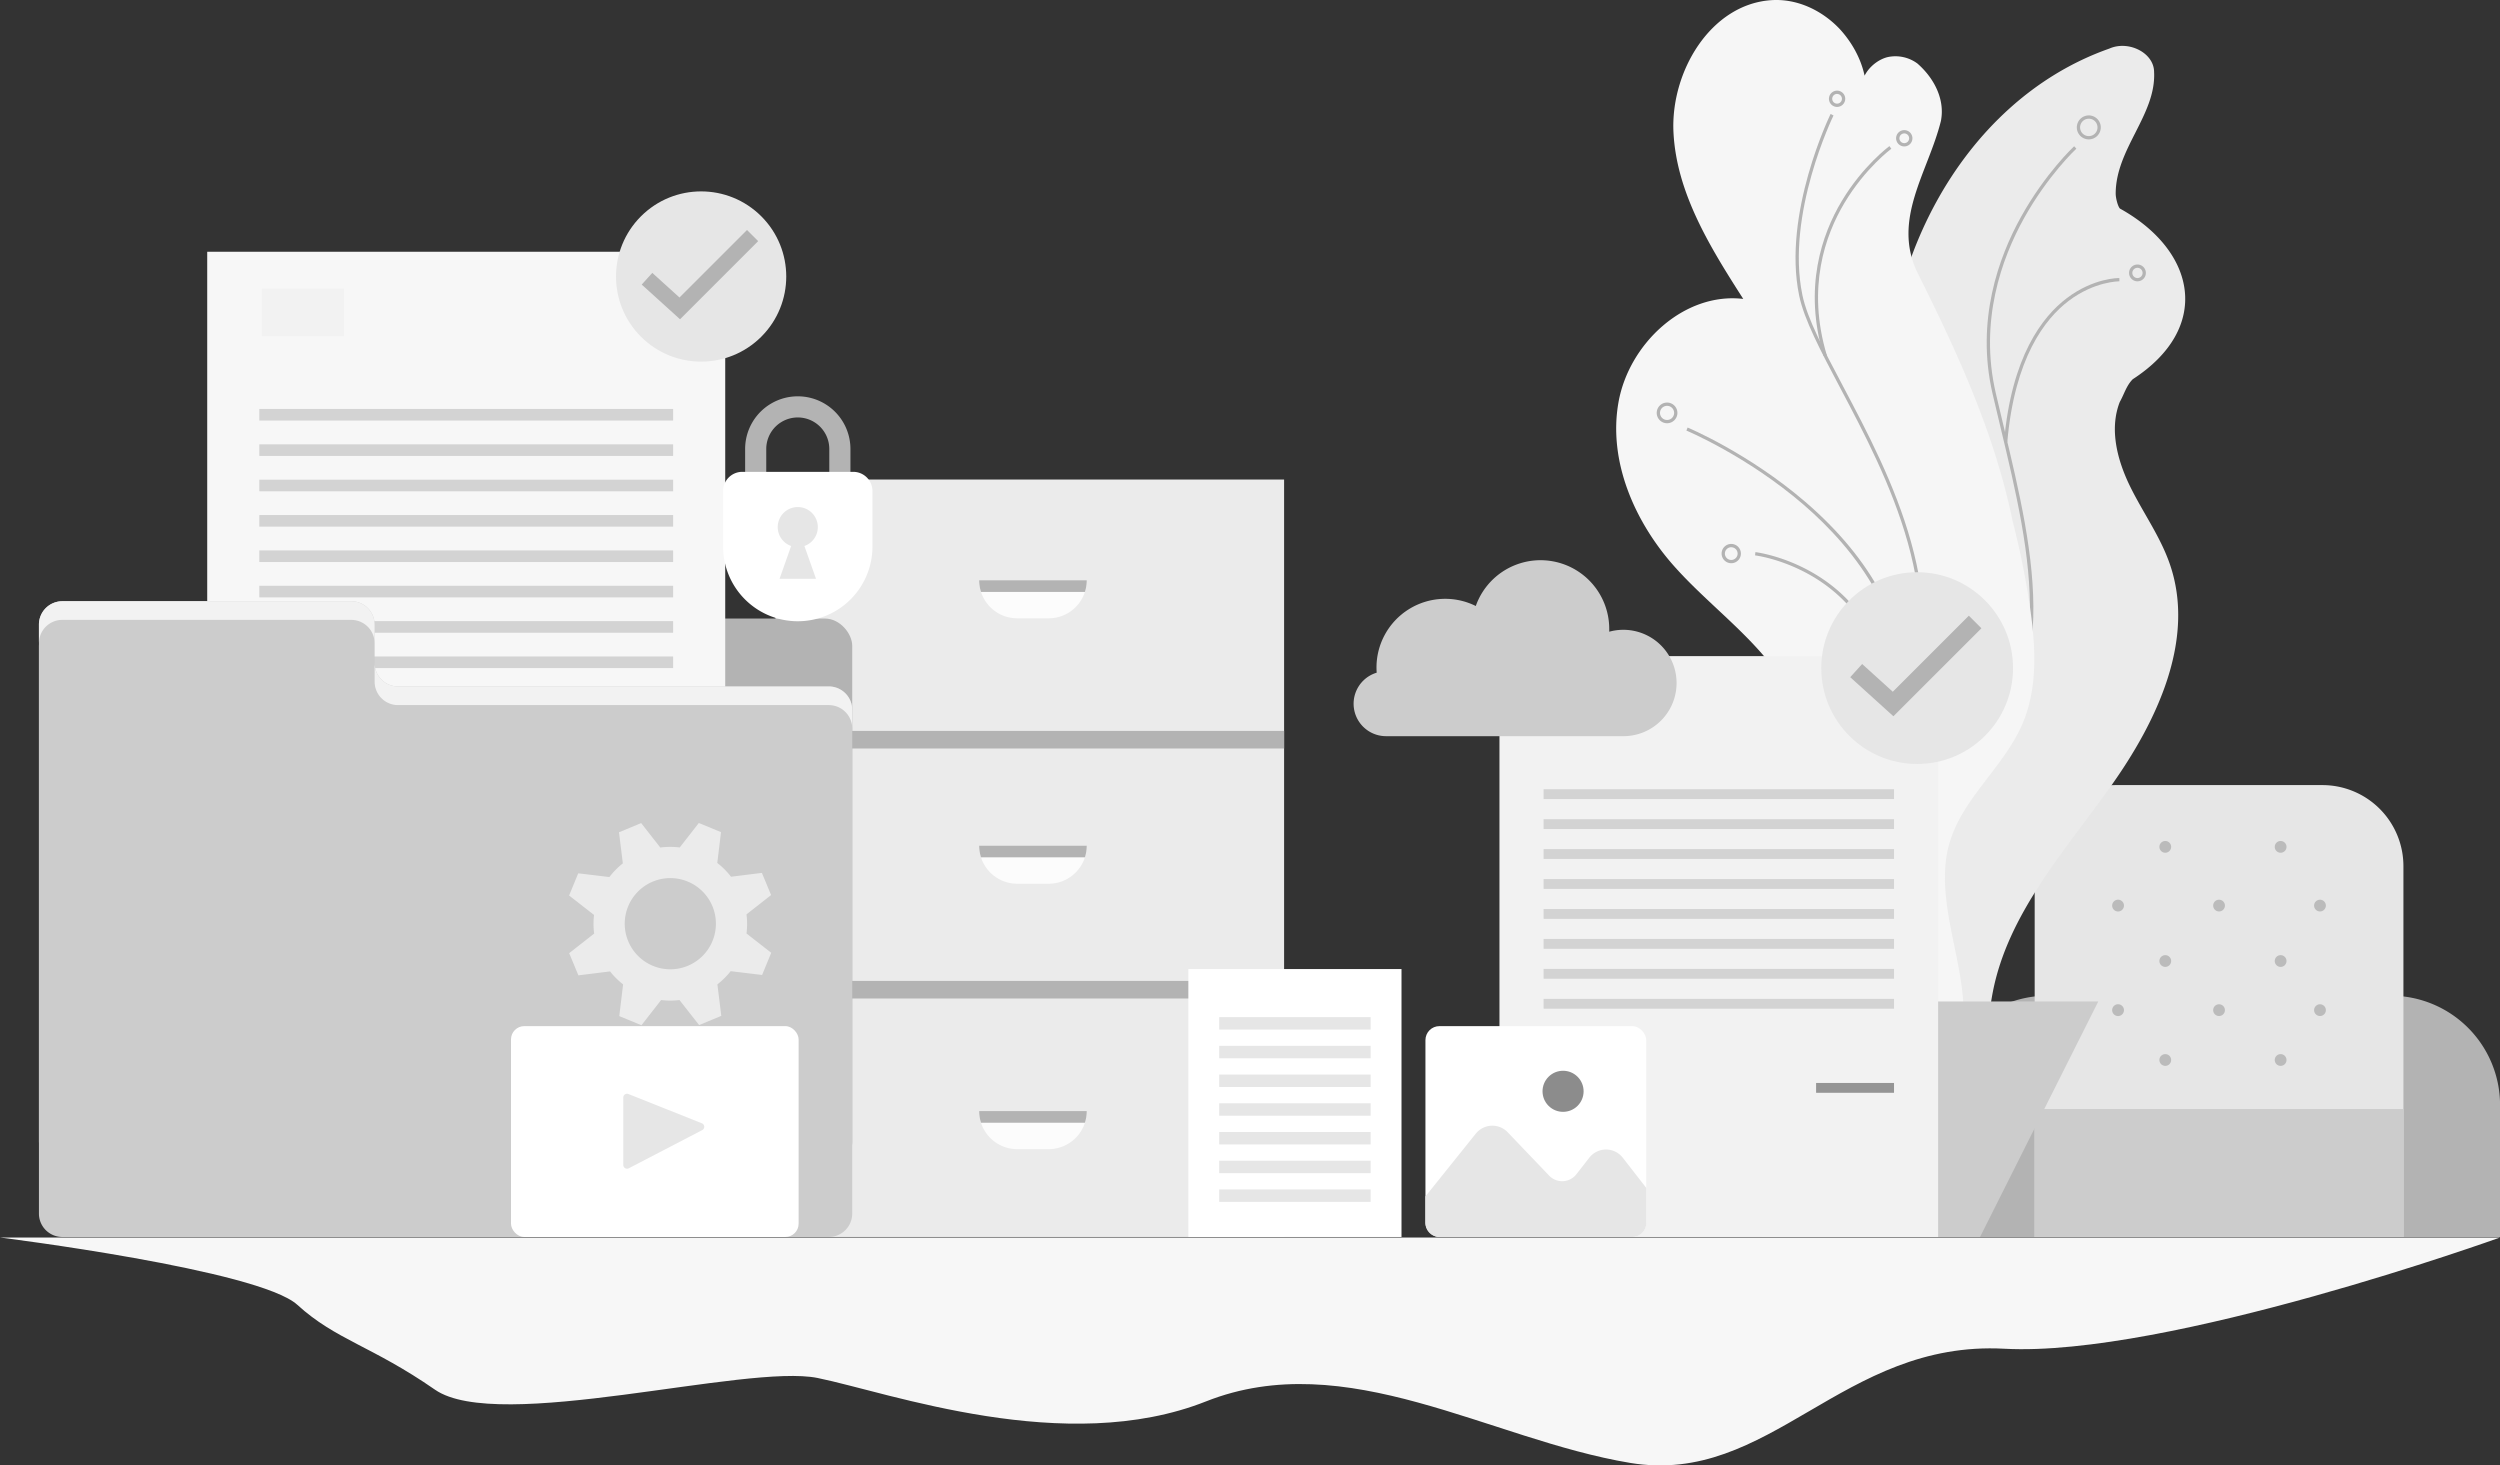 <svg xmlns="http://www.w3.org/2000/svg" viewBox="0 0 2010.75 1178.63"><rect x="0" y="0" width="2010.75" height="1178.63" fill="#333333" stroke="none"/><defs><style>.a{fill:#b3b3b3;}.b{fill:#e6e6e6;}.c{fill:#ccc;}.d{fill:#bbb;}.e{fill:#ebebeb;}.f{fill:#fcfcfc;}.g{fill:#f7f7f7;}.h{fill:#f2f2f2;}.i{fill:#d3d3d3;}.j{fill:#959595;}.k{fill:#f6f6f6;}.l{fill:#fff;}.m{fill:#8c8c8c;}</style></defs><path class="a" d="M1646.8,800.85h276a88,88,0,0,1,88,88V994.91a0,0,0,0,1,0,0H1558.81a0,0,0,0,1,0,0V888.85A88,88,0,0,1,1646.8,800.85Z"/><path class="b" d="M1701.66,631.45H1867.9a65.17,65.17,0,0,1,65.17,65.17V994.91a0,0,0,0,1,0,0H1636.49a0,0,0,0,1,0,0V696.62A65.17,65.17,0,0,1,1701.66,631.45Z"/><rect class="c" x="1636.49" y="892" width="296.58" height="102.9"/><path class="d" d="M1677,728.36a4.75,4.75,0,1,1-4.74-4.74A4.74,4.74,0,0,1,1677,728.36Z" transform="translate(31.31)"/><circle class="d" cx="1784.78" cy="728.36" r="4.74"/><circle class="d" cx="1741.53" cy="772.95" r="4.74"/><circle class="d" cx="1834.31" cy="772.95" r="4.74"/><circle class="d" cx="1741.53" cy="852.55" r="4.74"/><circle class="d" cx="1834.31" cy="852.55" r="4.74"/><circle class="d" cx="1741.53" cy="681.13" r="4.74"/><circle class="d" cx="1834.31" cy="681.13" r="4.74"/><circle class="d" cx="1865.96" cy="728.36" r="4.74"/><path class="d" d="M1677,812.46a4.75,4.75,0,1,1-4.74-4.74A4.75,4.75,0,0,1,1677,812.46Z" transform="translate(31.31)"/><circle class="d" cx="1784.78" cy="812.46" r="4.74"/><circle class="d" cx="1865.96" cy="812.46" r="4.74"/><rect class="e" x="623.76" y="385.69" width="409.04" height="609.21"/><rect class="a" x="623.76" y="587.87" width="409.04" height="14.15"/><rect class="a" x="623.76" y="788.94" width="409.04" height="14.15"/><path class="f" d="M812.16,497.31H786.84a30.6,30.6,0,0,1-30.61-30.61h86.54A30.61,30.61,0,0,1,812.16,497.31Z" transform="translate(31.31)"/><path class="a" d="M757.71,476.09h83.58a30.66,30.66,0,0,0,1.48-9.39H756.23A30.36,30.36,0,0,0,757.71,476.09Z" transform="translate(31.31)"/><path class="f" d="M812.16,710.78H786.84a30.6,30.6,0,0,1-30.61-30.61h86.54A30.61,30.61,0,0,1,812.16,710.78Z" transform="translate(31.31)"/><path class="a" d="M757.71,689.56h83.58a30.66,30.66,0,0,0,1.48-9.39H756.23A30.36,30.36,0,0,0,757.71,689.56Z" transform="translate(31.31)"/><path class="f" d="M812.16,924.26H786.84a30.61,30.61,0,0,1-30.61-30.62h86.54A30.62,30.62,0,0,1,812.16,924.26Z" transform="translate(31.31)"/><path class="a" d="M757.71,903h83.58a30.66,30.66,0,0,0,1.48-9.39H756.23A30.36,30.36,0,0,0,757.71,903Z" transform="translate(31.31)"/><rect class="a" x="31.31" y="497.5" width="654.14" height="442.8" rx="21.94"/><rect class="g" x="166.67" y="202.49" width="416.63" height="551.68"/><rect class="h" x="210.57" y="232.14" width="66.09" height="38.21"/><rect class="i" x="208.58" y="328.92" width="332.82" height="9.34"/><rect class="i" x="208.58" y="357.36" width="332.82" height="9.34"/><rect class="i" x="208.58" y="385.8" width="332.82" height="9.34"/><rect class="i" x="208.58" y="414.24" width="332.82" height="9.34"/><rect class="i" x="208.58" y="442.69" width="332.82" height="9.34"/><rect class="i" x="208.58" y="471.13" width="332.82" height="9.34"/><rect class="i" x="208.58" y="499.57" width="332.82" height="9.34"/><rect class="i" x="208.58" y="528.01" width="332.82" height="9.34"/><rect class="j" x="467.39" y="607.89" width="74" height="9.34"/><path class="c" d="M270,533.27V502.41a18.84,18.84,0,0,0-18.84-18.84H18.84A18.83,18.83,0,0,0,0,502.41V976.07a18.84,18.84,0,0,0,18.84,18.84H635.3a18.85,18.85,0,0,0,18.84-18.84V570.94a18.84,18.84,0,0,0-18.84-18.83H288.87A18.84,18.84,0,0,1,270,533.27Z" transform="translate(31.31)"/><path class="h" d="M18.84,498.57H251.19A18.84,18.84,0,0,1,270,517.41v-15a18.84,18.84,0,0,0-18.84-18.84H18.84A18.83,18.83,0,0,0,0,502.41v15A18.83,18.83,0,0,1,18.84,498.57Z" transform="translate(31.31)"/><path class="h" d="M635.3,552.11H288.87A18.84,18.84,0,0,1,270,533.27v15a18.84,18.84,0,0,0,18.84,18.84H635.3a18.84,18.84,0,0,1,18.84,18.83v-15A18.84,18.84,0,0,0,635.3,552.11Z" transform="translate(31.31)"/><circle class="b" cx="532.61" cy="222.4" r="68.46" transform="translate(30.05 441.75) rotate(-45)"/><polygon class="a" points="546.95 256.79 516.13 228.88 524.64 219.48 546.51 239.28 600.82 184.98 609.79 193.94 546.95 256.79"/><path class="e" d="M1491,814.08c-21.13-24-21.45-60.77-10.35-90.78s31.68-55.33,49.89-81.63,34.75-55.62,35.77-87.59c1.91-59.31-48.26-106.21-68.89-161.85a177,177,0,0,1-10-43.5c-12.63-126.07,56-266.76,177.81-309.65,15.45-6.87,36,3.43,36,18.87,1.71,34.31-30.89,61.77-30.89,97.8,0,3.43,1.72,10.29,3.43,12,61.77,34.31,73.78,96.08,10.3,137.26-5.15,5.14-6.87,12-10.46,18.34-4.26,10.94-4.76,22.65-2.9,34.25s6.07,23.1,11.23,33.64c10.33,21.08,24.4,40.42,32,62.61,20.87,60.65-10.45,126.54-47.68,178.77s-82.64,102.5-94.79,165.48c-3.9,20.17-4.31,41.48-13.4,59.9s-31.1,33-50,24.85l-3.75-16.61" transform="translate(31.31)"/><path class="a" d="M1543.72,626.3l-1.69-2c85.83-71.17,60.3-177.78,35.61-280.88-2.09-8.74-4.25-17.78-6.31-26.64-13.69-58.9,4.88-109.92,22.86-142.34,19.47-35.1,42.5-56.59,42.73-56.81l1.79,1.94c-.23.21-23,21.48-42.25,56.22-17.73,32-36,82.34-22.56,140.39,2.06,8.85,4.22,17.89,6.31,26.62,12.39,51.72,25.19,105.19,23.84,153.86C1602.54,551.48,1582.8,593.89,1543.72,626.3Z" transform="translate(31.31)"/><path class="k" d="M1314.71,454.83c-31.66-35.85-52.67-84.32-44.25-131.41s52.81-88.59,100.32-83c-26.4-41.23-53.62-84.93-56.11-133.81S1344.52,3.39,1393.36.13c20.73-1.38,40.75,8.15,55,23.18,14.49,15.77,23.07,36.36,21.35,56.94-10.29-13.72,3.43-30.88,17.16-34.31a29.75,29.75,0,0,1,24,5.15c13.72,12,22.3,29.16,18.87,46.32-10.29,41.18-39.46,78.93-18.87,121.82,32.6,65.2,61.76,128.68,76.5,199.46,2.88,11.48,5.58,23,7.94,34.67s4.4,23.32,6.1,35.06c4.54,31.35,6.47,64.48-6,93.62-14.78,34.7-48.3,59.82-58.75,96.07-16.57,57.49,30.16,123.5,2.2,176.4-20.26,38.31-74.65,45.26-110.19,25.57-50.65-28.08-51.91-94.6-39-144.37,12.2-47,39.1-87.54,31.64-138.83a121.5,121.5,0,0,0-17.63-47.24C1381.24,513.44,1343.19,487.09,1314.71,454.83Z" transform="translate(31.31)"/><polygon class="c" points="1333.82 805.47 1687.65 805.47 1592.55 994.9 1417.59 994.9 1333.82 805.47"/><path class="a" d="M1478.23,795.74c-.36-.77-8.86-19.1-10.58-54.85-1.58-32.88,2.64-87.25,31.68-159.56,39.65-98.72-12.53-197.41-50.63-269.47-15.53-29.37-28.94-54.74-32.94-74.06-13.66-66,24.88-145.33,25.27-146.12l2.37,1.17c-.38.78-38.53,79.29-25.05,144.41,3.92,19,17.25,44.17,32.69,73.37,38.34,72.51,90.84,171.83,50.74,271.68-28.82,71.76-33,125.67-31.5,158.26,1.67,35.28,10.25,53.86,10.34,54Z" transform="translate(31.31)"/><path class="a" d="M1501.87,582l-2.63-.3c9.39-80.35-38.4-140-80.14-175.95-45.35-39-93.58-59.25-94.06-59.45l1-2.44c.49.2,49,20.55,94.72,59.84,26.86,23.1,47.49,48.15,61.33,74.43C1499.42,511,1506.07,546,1501.87,582Z" transform="translate(31.31)"/><path class="a" d="M1435.47,286.46c-16.57-55.14-1.32-98.14,14.39-124.51,17-28.54,38.26-44.29,38.48-44.44l1.56,2.13c-.21.15-21.09,15.64-37.82,43.76-15.41,25.89-30.36,68.13-14.08,122.31Z" transform="translate(31.31)"/><path class="a" d="M1492.5,607l-2.63-.18c5.16-75.61-24.87-115.1-51-134.91-28.33-21.5-58.3-25.18-58.6-25.22l.3-2.62c.31,0,30.9,3.77,59.8,25.66a125.26,125.26,0,0,1,38.94,49.12C1490.39,543.45,1494.82,573.11,1492.5,607Z" transform="translate(31.31)"/><path class="a" d="M1583.17,355.44l-2.63-.23c6-68.45,30.8-100.57,50.55-115.46,21.53-16.24,41.37-16.13,42.2-16.12l0,2.64c-.14,0-19.89-.08-40.72,15.69C1613.27,256.55,1589.07,288.09,1583.17,355.44Z" transform="translate(31.31)"/><path class="a" d="M1309.51,340.42a8.32,8.32,0,1,1,8.32-8.32A8.33,8.33,0,0,1,1309.51,340.42Zm0-14a5.68,5.68,0,1,0,5.68,5.68A5.69,5.69,0,0,0,1309.51,326.42Z" transform="translate(31.31)"/><path class="a" d="M1687.85,226.27a6.76,6.76,0,1,1,6.76-6.76A6.76,6.76,0,0,1,1687.85,226.27Zm0-10.87a4.12,4.12,0,1,0,4.12,4.11A4.12,4.12,0,0,0,1687.85,215.4Z" transform="translate(31.31)"/><path class="a" d="M1361.15,453a7.76,7.76,0,1,1,7.75-7.75A7.76,7.76,0,0,1,1361.15,453Zm0-12.87a5.12,5.12,0,1,0,5.11,5.12A5.12,5.12,0,0,0,1361.15,440.16Z" transform="translate(31.31)"/><path class="a" d="M1446.25,86a6.55,6.55,0,1,1,6.56-6.55A6.56,6.56,0,0,1,1446.25,86Zm0-10.46a3.91,3.91,0,1,0,3.91,3.91A3.92,3.92,0,0,0,1446.25,75.57Z" transform="translate(31.31)"/><path class="a" d="M1500.3,117.78a6.56,6.56,0,1,1,6.55-6.56A6.56,6.56,0,0,1,1500.3,117.78Zm0-10.47a3.91,3.91,0,1,0,3.91,3.91A3.92,3.92,0,0,0,1500.3,107.31Z" transform="translate(31.31)"/><path class="a" d="M1648.71,112.11a9.64,9.64,0,1,1,9.64-9.64A9.65,9.65,0,0,1,1648.71,112.11Zm0-16.64a7,7,0,1,0,7,7A7,7,0,0,0,1648.71,95.47Z" transform="translate(31.31)"/><rect class="h" x="1206.02" y="527.72" width="352.83" height="467.19"/><rect class="h" x="1241.68" y="552.82" width="55.97" height="32.36"/><rect class="i" x="1241.51" y="634.78" width="281.85" height="7.91"/><rect class="i" x="1241.51" y="658.87" width="281.85" height="7.91"/><rect class="i" x="1241.51" y="682.95" width="281.85" height="7.91"/><rect class="i" x="1241.51" y="707.04" width="281.85" height="7.91"/><rect class="i" x="1241.51" y="731.12" width="281.85" height="7.91"/><rect class="i" x="1241.51" y="755.21" width="281.85" height="7.91"/><rect class="i" x="1241.51" y="779.29" width="281.85" height="7.91"/><rect class="i" x="1241.51" y="803.38" width="281.85" height="7.91"/><rect class="j" x="1460.69" y="871.02" width="62.67" height="7.91"/><circle class="b" cx="1541.97" cy="537.35" r="77.11"/><polygon class="a" points="1522.86 576.09 1488.14 544.66 1497.73 534.06 1522.37 556.37 1583.54 495.2 1593.65 505.31 1522.86 576.09"/><path class="c" d="M1317.16,549.33A42.8,42.8,0,0,0,1263,508.09c0-.76,0-1.52,0-2.29a55.25,55.25,0,0,0-107.34-18.39,55.26,55.26,0,0,0-79.86,49.46c0,1.4.06,2.79.16,4.17a26.09,26.09,0,0,0,7.52,51.07h191A42.77,42.77,0,0,0,1317.16,549.33Z" transform="translate(31.31)"/><rect class="l" x="1146.48" y="825.31" width="177.59" height="169.59" rx="11.25"/><path class="b" d="M1126.41,994.91h155.1a11.25,11.25,0,0,0,11.25-11.25V955.4l-18.89-24.27a17.05,17.05,0,0,0-26.9,0l-10.41,13.33a14.48,14.48,0,0,1-21.89,1.1l-33.36-34.9a17.06,17.06,0,0,0-25.63,1.12l-40.52,50.5v21.41A11.25,11.25,0,0,0,1126.41,994.91Z" transform="translate(31.31)"/><circle class="m" cx="1225.87" cy="877.74" r="16.52" transform="translate(-230.3 1123.9) rotate(-45)"/><rect class="l" x="411" y="825.31" width="231.33" height="169.59" rx="10.69"/><path class="b" d="M470,882.71V937a3,3,0,0,0,4.38,2.66l59.13-30.73a3,3,0,0,0-.27-5.45l-59.14-23.56A3,3,0,0,0,470,882.71Z" transform="translate(31.31)"/><path class="a" d="M652.69,413.48H568V361.11a42.35,42.35,0,0,1,84.7,0Zm-67.7-17h50.7V361.11a25.35,25.35,0,0,0-50.7,0Z" transform="translate(31.31)"/><path class="l" d="M597,379.5h89.21A15.45,15.45,0,0,1,701.71,395v44.61a60.06,60.06,0,0,1-60.06,60.06h0a60.06,60.06,0,0,1-60.06-60.06V395A15.45,15.45,0,0,1,597,379.5Z"/><path class="b" d="M626.46,424A16.12,16.12,0,1,0,605,439.15l-9.31,26.36H625l-9.32-26.36A16.12,16.12,0,0,0,626.46,424Z" transform="translate(31.31)"/><rect class="l" x="955.8" y="779.41" width="171.43" height="215.5"/><rect class="b" x="980.62" y="818.07" width="121.79" height="10"/><rect class="b" x="980.62" y="841.17" width="121.79" height="10"/><rect class="b" x="980.62" y="864.27" width="121.79" height="10"/><rect class="b" x="980.62" y="887.37" width="121.79" height="10"/><rect class="b" x="980.62" y="910.46" width="121.79" height="10"/><rect class="b" x="980.62" y="933.56" width="121.79" height="10"/><rect class="b" x="980.62" y="956.66" width="121.79" height="10"/><path class="g" d="M-31.31,995.34H1979.44s-268,96.51-398.6,89.45-188.24,110.63-301.18,91.8-228.09-94.16-341-49.43S684,1120.1,626.39,1108.33s-256.88,44.72-307.81,9.41-79.72-40-110.73-68.26S-31.31,995.34-31.31,995.34Z" transform="translate(31.31)"/><path class="e" d="M581.65,784.17,589,766.32,569.1,750.81a61.46,61.46,0,0,0,0-15.39l19.79-15.53-7.41-17.82-24.83,3.08a61.26,61.26,0,0,0-11.05-11.07l3-24.79-17.85-7.36-15.35,19.69a61.53,61.53,0,0,0-15.64.06L484.37,662l-17.82,7.41,3.09,25a61.65,61.65,0,0,0-10.82,11l-25.05-3-7.36,17.84,20.06,15.64a61.5,61.5,0,0,0,.09,15l-20.08,15.75,7.41,17.83,25.47-3.16a62.38,62.38,0,0,0,10.49,10.43l-3.08,25.51,17.84,7.36,15.8-20.27a61,61,0,0,0,14.79,0L531,824.46l17.83-7.41-3.14-25.33a61.56,61.56,0,0,0,10.67-10.61Zm-87.8-7.34a36.67,36.67,0,1,1,47.88-19.92A36.66,36.66,0,0,1,493.85,776.83Z" transform="translate(31.31)"/></svg>